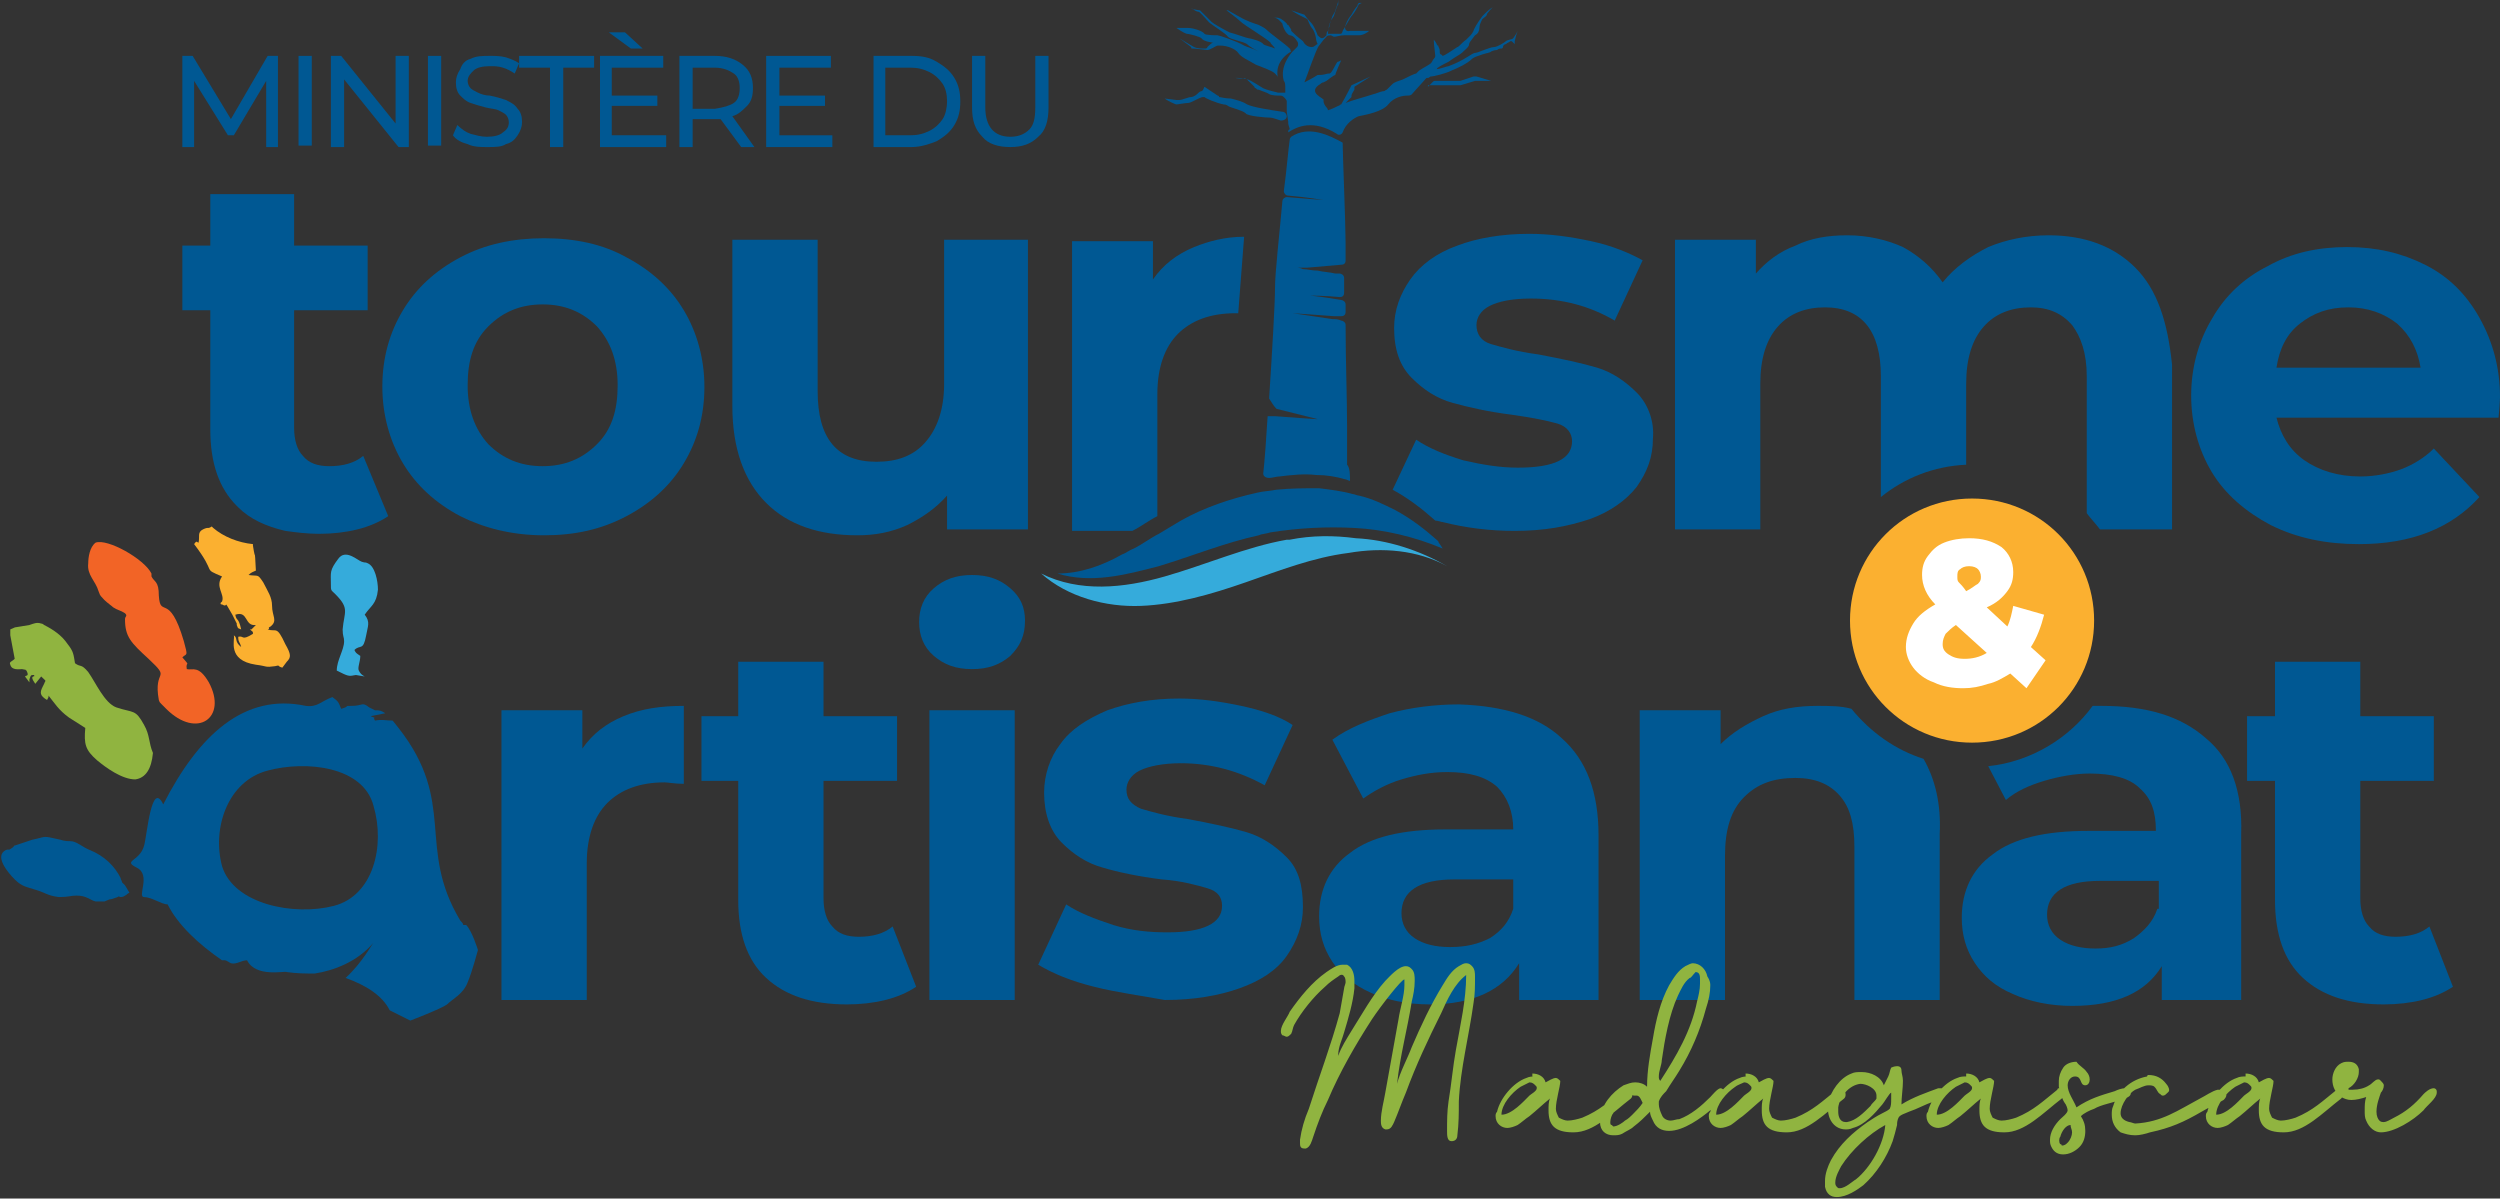 <?xml version="1.0" encoding="utf-8"?>
<!-- Generator: Adobe Illustrator 21.1.0, SVG Export Plug-In . SVG Version: 6.00 Build 0)  -->
<svg version="1.1" id="Layer_1" xmlns="http://www.w3.org/2000/svg" xmlns:xlink="http://www.w3.org/1999/xlink" x="0px" y="0px"
	 width="170px" height="81.5px" viewBox="0 0 170 81.5" style="enable-background:new 0 0 170 81.5;" xml:space="preserve">
<rect x="0" y="0" width="170" height="81.5" fill="#333333" stroke="none"/>
<style type="text/css">
	.st0{fill:#FBB030;}
	.st1{fill:#FFFFFF;}
	.st2{fill:#005893;}
	.st3{fill-rule:evenodd;clip-rule:evenodd;fill:#005893;}
	.st4{fill-rule:evenodd;clip-rule:evenodd;fill:#F26426;}
	.st5{fill-rule:evenodd;clip-rule:evenodd;fill:#FBB030;}
	.st6{fill-rule:evenodd;clip-rule:evenodd;fill:#90B440;}
	.st7{fill-rule:evenodd;clip-rule:evenodd;fill:#35ABDB;}
	.st8{fill:#35ABDB;}
	.st9{fill:#90B440;}
</style>
<path class="st0" d="M142.4,42.2c0,4.6-3.7,8.3-8.3,8.3s-8.3-3.7-8.3-8.3s3.7-8.3,8.3-8.3S142.4,37.6,142.4,42.2"/>
<path class="st1" d="M137.8,46.8l-1.1-1c-0.5,0.3-1,0.6-1.5,0.7c-0.6,0.2-1.1,0.3-1.7,0.3c-0.7,0-1.4-0.1-2-0.4
	c-0.6-0.2-1.1-0.6-1.4-1c-0.3-0.4-0.5-0.9-0.5-1.4c0-0.6,0.2-1.1,0.5-1.6c0.3-0.5,0.8-0.9,1.5-1.3c-0.6-0.6-0.9-1.3-0.9-2
	c0-0.5,0.1-0.9,0.4-1.3c0.3-0.4,0.6-0.7,1.1-0.9c0.5-0.2,1.1-0.3,1.7-0.3c0.9,0,1.6,0.2,2.2,0.6c0.5,0.4,0.8,1,0.8,1.7
	c0,0.5-0.1,0.9-0.4,1.3c-0.3,0.4-0.7,0.8-1.4,1.1l1.4,1.3c0.2-0.4,0.3-0.9,0.4-1.4l2.1,0.6c-0.2,0.8-0.5,1.6-0.9,2.2l1,0.9
	L137.8,46.8z M135.1,44.4l-2.1-1.9c-0.3,0.2-0.5,0.4-0.7,0.6c-0.1,0.2-0.2,0.4-0.2,0.7c0,0.3,0.1,0.5,0.4,0.7
	c0.3,0.2,0.6,0.3,1.1,0.3C134.1,44.8,134.6,44.7,135.1,44.4 M133.3,38.7c-0.2,0.1-0.2,0.3-0.2,0.5c0,0.2,0,0.3,0.1,0.4
	c0.1,0.1,0.3,0.3,0.5,0.6c0.4-0.2,0.6-0.4,0.8-0.5c0.2-0.2,0.2-0.3,0.2-0.5c0-0.2-0.1-0.4-0.2-0.5c-0.1-0.1-0.3-0.2-0.6-0.2
	C133.6,38.5,133.4,38.6,133.3,38.7"/>
<polygon class="st2" points="18.1,10 18.1,5.5 15.9,9.2 15.5,9.2 13.2,5.5 13.2,10 12.4,10 12.4,3.8 13.1,3.8 15.7,8.1 18.2,3.8 
	18.9,3.8 18.9,10 "/>
<rect x="20.3" y="3.8" class="st2" width="0.9" height="6.1"/>
<polygon class="st2" points="27.8,3.8 27.8,10 27.1,10 23.4,5.4 23.4,10 22.5,10 22.5,3.8 23.2,3.8 26.9,8.4 26.9,3.8 "/>
<rect x="29.1" y="3.8" class="st2" width="0.9" height="6.1"/>
<path class="st2" d="M31.8,9.8c-0.4-0.1-0.8-0.3-1-0.6l0.3-0.7C31.4,8.8,31.7,9,32,9.1c0.4,0.1,0.7,0.2,1.1,0.2
	c0.5,0,0.9-0.1,1.1-0.3c0.3-0.2,0.4-0.4,0.4-0.7c0-0.2-0.1-0.4-0.2-0.5c-0.1-0.1-0.3-0.2-0.5-0.3c-0.2-0.1-0.5-0.1-0.9-0.2
	C32.6,7.2,32.3,7.1,32,7c-0.3-0.1-0.5-0.3-0.7-0.5c-0.2-0.2-0.3-0.5-0.3-0.9c0-0.3,0.1-0.6,0.3-0.9C31.4,4.4,31.6,4.1,32,4
	c0.4-0.2,0.8-0.2,1.3-0.2c0.4,0,0.7,0,1.1,0.1C34.7,4,35,4.1,35.3,4.3L35,5c-0.3-0.2-0.5-0.3-0.8-0.4c-0.3-0.1-0.6-0.1-0.9-0.1
	c-0.5,0-0.9,0.1-1.1,0.3c-0.2,0.2-0.4,0.4-0.4,0.7c0,0.2,0.1,0.4,0.2,0.5c0.1,0.1,0.3,0.2,0.5,0.3c0.2,0.1,0.5,0.2,0.8,0.2
	c0.5,0.1,0.8,0.2,1.1,0.3C34.8,7,35,7.1,35.2,7.4c0.2,0.2,0.3,0.5,0.3,0.9c0,0.3-0.1,0.6-0.3,0.9c-0.2,0.3-0.4,0.5-0.8,0.6
	C34.1,10,33.7,10,33.1,10C32.7,10,32.2,10,31.8,9.8"/>
<polygon class="st2" points="37.4,4.6 35.3,4.6 35.3,3.8 40.4,3.8 40.4,4.6 38.3,4.6 38.3,10 37.4,10 "/>
<path class="st2" d="M45.3,9.2V10h-4.5V3.8h4.3v0.8h-3.5v1.9h3.1v0.7h-3.1v2H45.3z M41.4,2.2h1.1l1.2,1.1h-0.8L41.4,2.2z"/>
<path class="st2" d="M50.4,10L49,8.1c-0.2,0-0.3,0-0.4,0h-1.5V10h-0.9V3.8h2.4c0.8,0,1.4,0.2,1.9,0.6C51,4.8,51.2,5.3,51.2,6
	c0,0.5-0.1,0.9-0.4,1.2s-0.6,0.6-1,0.7l1.5,2.1H50.4z M49.9,7c0.3-0.2,0.4-0.6,0.4-1c0-0.4-0.1-0.8-0.4-1c-0.3-0.2-0.7-0.4-1.3-0.4
	h-1.5v2.8h1.5C49.2,7.3,49.6,7.2,49.9,7"/>
<polygon class="st2" points="56.6,9.2 56.6,10 52.1,10 52.1,3.8 56.5,3.8 56.5,4.6 53,4.6 53,6.5 56.1,6.5 56.1,7.2 53,7.2 53,9.2 
	"/>
<path class="st2" d="M59.4,3.8H62c0.7,0,1.2,0.1,1.7,0.4c0.5,0.3,0.9,0.6,1.2,1.1c0.3,0.5,0.4,1,0.4,1.6S65.2,8,64.9,8.5
	c-0.3,0.5-0.7,0.8-1.2,1.1C63.2,9.8,62.6,10,62,10h-2.6V3.8z M61.9,9.2c0.5,0,0.9-0.1,1.3-0.3c0.4-0.2,0.7-0.5,0.9-0.8
	c0.2-0.3,0.3-0.8,0.3-1.2c0-0.5-0.1-0.9-0.3-1.2c-0.2-0.3-0.5-0.6-0.9-0.8c-0.4-0.2-0.8-0.3-1.3-0.3h-1.7v4.6H61.9z"/>
<path class="st2" d="M66.8,9.3c-0.5-0.5-0.7-1.1-0.7-2V3.8H67v3.5c0,1.3,0.6,2,1.7,2c0.6,0,1-0.2,1.3-0.5c0.3-0.3,0.4-0.8,0.4-1.5
	V3.8h0.9v3.5c0,0.9-0.2,1.6-0.7,2c-0.5,0.5-1.1,0.7-1.9,0.7C67.9,10,67.2,9.8,66.8,9.3"/>
<path class="st2" d="M26.4,35.1c-0.6,0.4-1.3,0.7-2.1,0.9c-0.8,0.2-1.7,0.3-2.6,0.3c-0.8,0-1.6-0.1-2.3-0.2
	c-1.3-0.3-2.4-0.8-3.2-1.6c0,0-0.1-0.1-0.1-0.1c-1.2-1.2-1.8-2.9-1.8-5.2v-8.1h-1.9v-4.4h1.9v-3.5H20v3.5h5v4.4h-5v8
	c0,0.8,0.2,1.5,0.6,1.9c0.4,0.5,1,0.7,1.8,0.7c0.9,0,1.7-0.2,2.3-0.7L26.4,35.1z"/>
<path class="st2" d="M31.3,35.1c-1.7-0.9-3-2.1-3.9-3.6c-0.9-1.5-1.4-3.3-1.4-5.2c0-2,0.5-3.7,1.4-5.2c0.9-1.5,2.2-2.7,3.9-3.6
	c1.7-0.9,3.6-1.3,5.7-1.3c2.1,0,4,0.4,5.6,1.3c1.7,0.9,3,2.1,3.9,3.6c0.9,1.5,1.4,3.3,1.4,5.2c0,2-0.5,3.7-1.4,5.2
	c-0.9,1.5-2.2,2.7-3.9,3.6c-1.7,0.9-3.5,1.3-5.6,1.3C34.8,36.4,32.9,35.9,31.3,35.1 M40.6,30.2c1-1,1.4-2.3,1.4-4c0-1.7-0.5-3-1.4-4
	c-1-1-2.2-1.5-3.7-1.5c-1.5,0-2.7,0.5-3.7,1.5c-1,1-1.4,2.3-1.4,4c0,1.7,0.5,3,1.4,4c1,1,2.2,1.5,3.7,1.5
	C38.4,31.7,39.6,31.2,40.6,30.2"/>
<path class="st2" d="M69.9,16.3v19.7h-5.5v-2.3c-0.8,0.9-1.7,1.5-2.7,2c-1.1,0.5-2.2,0.7-3.4,0.7c-2.6,0-4.7-0.7-6.2-2.2
	c-1.5-1.5-2.3-3.7-2.3-6.6V16.3h5.8v10.3c0,3.2,1.3,4.8,4,4.8c1.4,0,2.5-0.4,3.3-1.3c0.8-0.9,1.3-2.2,1.3-4v-9.8H69.9z"/>
<path class="st2" d="M81.2,16.8c-1.2,0.5-2.1,1.2-2.8,2.2v-2.6h-5.5v19.7H77c0.6-0.3,1.1-0.7,1.7-1v-8.3c0-1.8,0.5-3.2,1.4-4.1
	c0.9-0.9,2.2-1.4,3.9-1.4c0.1,0,0.1,0,0.2,0l0.4-5.2C83.3,16.1,82.2,16.4,81.2,16.8"/>
<path class="st2" d="M111.3,26.7c-0.8-0.8-1.7-1.4-2.7-1.7c-1-0.3-2.4-0.6-4-0.9c-1.5-0.2-2.5-0.5-3.2-0.7c-0.7-0.2-1-0.7-1-1.3
	c0-0.5,0.3-1,0.9-1.3c0.6-0.3,1.5-0.5,2.8-0.5c2.1,0,4,0.5,5.7,1.5l1.9-4.1c-0.9-0.5-2.1-1-3.5-1.3c-1.4-0.3-2.8-0.5-4.2-0.5
	c-1.9,0-3.6,0.3-4.9,0.8c-1.4,0.5-2.5,1.3-3.2,2.3c-0.7,1-1.1,2.1-1.1,3.3c0,1.5,0.4,2.6,1.2,3.4c0.8,0.8,1.7,1.4,2.8,1.7
	c1.1,0.3,2.4,0.6,4,0.8c1.4,0.2,2.4,0.4,3.1,0.6c0.7,0.2,1,0.7,1,1.2c0,1.2-1.2,1.8-3.7,1.8c-1.2,0-2.4-0.2-3.7-0.5
	c-1.3-0.4-2.3-0.8-3.2-1.4l-1.6,3.4c1.1,0.6,2,1.3,2.9,2.1c0.2,0,0.4,0.1,0.5,0.1c1.6,0.4,3.2,0.6,4.9,0.6c2,0,3.6-0.3,5.1-0.8
	c1.4-0.5,2.5-1.3,3.2-2.2c0.7-1,1.1-2,1.1-3.3C112.5,28.7,112.1,27.5,111.3,26.7"/>
<path class="st2" d="M145.2,18.2c-1.5-1.5-3.5-2.2-5.9-2.2c-1.5,0-2.9,0.3-4.1,0.8c-1.2,0.6-2.3,1.4-3.1,2.4c-0.7-1-1.6-1.8-2.7-2.4
	c-1.1-0.5-2.4-0.8-3.8-0.8c-1.3,0-2.5,0.2-3.5,0.7c-1.1,0.4-2,1.1-2.7,1.9v-2.3h-5.5v19.7h5.8v-9.9c0-1.7,0.4-3,1.2-3.9
	c0.8-0.9,1.9-1.3,3.2-1.3c2.5,0,3.8,1.6,3.8,4.7v8.2c1.6-1.3,3.6-2.1,5.8-2.2v-5.5c0-1.7,0.4-3,1.2-3.9c0.8-0.9,1.9-1.3,3.2-1.3
	c1.2,0,2.1,0.4,2.8,1.2c0.6,0.8,1,1.9,1,3.5v9.3c0.3,0.4,0.6,0.7,0.9,1.1h4.9V24.8C147.4,21.9,146.7,19.7,145.2,18.2"/>
<path class="st2" d="M169.9,28.4h-15.1c0.3,1.2,0.9,2.2,1.9,2.9c1,0.7,2.3,1.1,3.8,1.1c1,0,2-0.2,2.8-0.5c0.8-0.3,1.6-0.8,2.2-1.4
	l3.1,3.3c-1.9,2.1-4.6,3.2-8.2,3.2c-2.2,0-4.2-0.4-6-1.3c-1.7-0.9-3.1-2.1-4-3.6c-0.9-1.5-1.4-3.3-1.4-5.2c0-1.9,0.5-3.7,1.4-5.2
	c0.9-1.6,2.2-2.8,3.8-3.6c1.6-0.9,3.4-1.3,5.4-1.3c2,0,3.7,0.4,5.3,1.2c1.6,0.8,2.8,2,3.7,3.6c0.9,1.6,1.4,3.4,1.4,5.4
	C170,26.9,170,27.4,169.9,28.4 M156.4,22c-0.9,0.7-1.4,1.7-1.6,3h9.8c-0.2-1.2-0.7-2.2-1.6-3c-0.9-0.7-2-1.1-3.3-1.1
	C158.3,20.9,157.3,21.3,156.4,22"/>
<path class="st3" d="M31.7,62.9l-0.2,0c0-0.1-0.1-0.2-0.2-0.3c-3-5-0.2-8-4.2-13.1l-0.4-0.5c-0.5,0-0.7-0.1-1.2,0
	c-0.2-0.3,0.2-0.1-0.3-0.3l1-0.2c-0.3-0.2-0.4-0.2-0.7-0.2l-0.4-0.2c-0.5-0.4-0.4-0.1-1.2-0.1c-0.6,0,0,0-0.7,0.2
	c-0.2-0.5-0.2-0.5-0.6-0.8c-0.8,0.3-1,0.7-1.8,0.6c-4.2-0.9-7.3,2-9.7,6.7c-0.8-1.7-1.1,2.1-1.3,2.8c-0.3,1.1-1.5,1-0.5,1.5
	c1,0.5,0,2,0.5,2c0.5,0,1.2,0.5,1.6,0.5h0c0.7,1.4,2.1,2.7,3.7,3.8c0,0,0.1,0,0.2,0c0.1,0,0.2,0.1,0.4,0.2c0.4,0.1,0.7-0.2,1.1-0.2
	c0.6,1.2,2.6,0.7,2.7,0.8c0.7,0.1,1.3,0.1,1.9,0.1c1.3-0.2,2.9-0.8,4-2.1c-0.1,0.1-0.8,1.4-1.9,2.4c1.4,0.5,2.5,1.2,3,2.2l1.4,0.7
	c0,0,2.1-0.8,2.5-1.1c0.4-0.4,1.1-0.7,1.4-1.5c0.3-0.7,0.7-2.2,0.7-2.2S32.1,63.3,31.7,62.9 M22.7,61.6c-2.7,0.7-6.8-0.1-7.6-2.7
	c-0.7-2.6,0.4-5.8,3.1-6.5c2.6-0.7,6.5-0.3,7.2,2.4C26.2,57.5,25.4,60.9,22.7,61.6"/>
<path class="st2" d="M42.4,48.7c1.2-0.5,2.5-0.7,4.1-0.7v5.3c-0.6,0-1.1-0.1-1.3-0.1c-1.7,0-3,0.5-3.9,1.4c-0.9,0.9-1.4,2.3-1.4,4.1
	V68h-5.8V48.3h5.5v2.6C40.3,49.9,41.2,49.2,42.4,48.7"/>
<path class="st2" d="M62.3,67.1c-0.6,0.4-1.3,0.7-2.1,0.9c-0.8,0.2-1.7,0.3-2.6,0.3c-2.4,0-4.2-0.6-5.5-1.8c-1.3-1.2-1.9-3-1.9-5.3
	v-8.1h-2.5v-4.4h2.5V45h5.8v3.7h5v4.4h-5v8c0,0.8,0.2,1.5,0.6,1.9c0.4,0.5,1,0.7,1.8,0.7c0.9,0,1.7-0.2,2.3-0.7L62.3,67.1z"/>
<path class="st2" d="M63.5,44.6c-0.7-0.6-1-1.4-1-2.3c0-0.9,0.3-1.7,1-2.3c0.7-0.6,1.5-0.9,2.6-0.9c1.1,0,1.9,0.3,2.6,0.9
	c0.7,0.6,1,1.3,1,2.2c0,1-0.3,1.7-1,2.4c-0.7,0.6-1.5,0.9-2.6,0.9C65,45.5,64.2,45.2,63.5,44.6 M63.2,48.3H69V68h-5.8V48.3z"/>
<path class="st2" d="M74.4,67.1c-1.6-0.4-2.8-0.9-3.8-1.5l1.9-4.1c0.9,0.6,2,1,3.2,1.4c1.3,0.4,2.5,0.5,3.7,0.5
	c2.4,0,3.7-0.6,3.7-1.8c0-0.6-0.3-1-1-1.2c-0.7-0.2-1.7-0.5-3.1-0.6c-1.6-0.2-3-0.5-4-0.8c-1.1-0.3-2-0.9-2.8-1.7
	c-0.8-0.8-1.2-2-1.2-3.4c0-1.2,0.4-2.4,1.1-3.3c0.7-1,1.8-1.7,3.2-2.3c1.4-0.5,3-0.8,4.9-0.8c1.4,0,2.8,0.2,4.2,0.5
	c1.4,0.3,2.6,0.7,3.5,1.3l-1.9,4.1c-1.8-1-3.7-1.5-5.7-1.5c-1.2,0-2.2,0.2-2.8,0.5c-0.6,0.3-0.9,0.8-0.9,1.3c0,0.6,0.3,1,1,1.3
	c0.7,0.2,1.7,0.5,3.2,0.7c1.6,0.3,3,0.6,4,0.9c1,0.3,1.9,0.9,2.7,1.7c0.8,0.8,1.1,1.9,1.1,3.4c0,1.2-0.4,2.3-1.1,3.3
	c-0.7,1-1.8,1.7-3.2,2.2c-1.4,0.5-3.1,0.8-5.1,0.8C77.6,67.7,76,67.5,74.4,67.1"/>
<path class="st2" d="M106.2,50.2c1.7,1.5,2.5,3.7,2.5,6.6V68h-5.4v-2.5c-1.1,1.8-3.1,2.8-6.1,2.8c-1.5,0-2.9-0.3-4-0.8
	c-1.1-0.5-2-1.2-2.6-2.1c-0.6-0.9-0.9-1.9-0.9-3.1c0-1.8,0.7-3.3,2.1-4.3c1.4-1.1,3.6-1.6,6.5-1.6h4.6c0-1.2-0.4-2.2-1.1-2.9
	c-0.8-0.7-1.9-1-3.4-1c-1.1,0-2.1,0.2-3.1,0.5c-1,0.3-1.9,0.8-2.6,1.3l-2.1-4c1.1-0.8,2.4-1.3,3.9-1.8c1.5-0.4,3.1-0.6,4.7-0.6
	C102.2,48,104.6,48.7,106.2,50.2 M101.3,63.8c0.8-0.5,1.3-1.1,1.6-2v-2h-4c-2.4,0-3.6,0.8-3.6,2.3c0,0.7,0.3,1.3,0.9,1.7
	c0.6,0.4,1.4,0.6,2.4,0.6C99.7,64.4,100.5,64.2,101.3,63.8"/>
<path class="st2" d="M130.8,51.6c-1.9-0.6-3.6-1.8-4.9-3.4c-0.7-0.2-1.5-0.2-2.3-0.2c-1.4,0-2.6,0.2-3.7,0.7
	c-1.1,0.5-2.1,1.1-2.9,1.9v-2.3h-5.5V68h5.8v-9.8c0-1.8,0.4-3.1,1.3-4c0.9-0.9,2-1.3,3.5-1.3c1.3,0,2.3,0.4,3,1.2
	c0.7,0.8,1,1.9,1,3.5V68h5.8V56.7C132,54.7,131.6,53,130.8,51.6"/>
<path class="st2" d="M150,50.2c-1.7-1.5-4-2.2-7.1-2.2c-0.2,0-0.4,0-0.6,0c-1.6,2.2-4.2,3.8-7.1,4.1l1.2,2.3c0.7-0.6,1.6-1,2.6-1.3
	c1-0.3,2.1-0.5,3.1-0.5c1.5,0,2.7,0.3,3.4,1c0.8,0.7,1.1,1.6,1.1,2.9h-4.6c-2.9,0-5.1,0.5-6.5,1.6c-1.4,1-2.1,2.5-2.1,4.3
	c0,1.2,0.3,2.2,0.9,3.1c0.6,0.9,1.4,1.6,2.6,2.1c1.1,0.5,2.5,0.8,4,0.8c3,0,5-0.9,6.1-2.7V68h5.4V56.7
	C152.5,53.8,151.7,51.6,150,50.2 M146.7,61.8c-0.3,0.9-0.9,1.5-1.6,2c-0.8,0.5-1.6,0.7-2.6,0.7c-1,0-1.8-0.2-2.4-0.6
	c-0.6-0.4-0.9-1-0.9-1.7c0-1.5,1.2-2.3,3.6-2.3h4V61.8z"/>
<path class="st2" d="M166.8,67.1c-0.6,0.4-1.3,0.7-2.1,0.9c-0.8,0.2-1.7,0.3-2.6,0.3c-2.4,0-4.2-0.6-5.5-1.8c-1.3-1.2-1.9-3-1.9-5.3
	v-8.1h-1.9v-4.4h1.9V45h5.8v3.7h5v4.4h-5v8c0,0.8,0.2,1.5,0.6,1.9c0.4,0.5,1,0.7,1.8,0.7c0.9,0,1.7-0.2,2.3-0.7L166.8,67.1z"/>
<path class="st4" d="M11.3,48.2c2.1,2.1,4.2,0.6,2.9-1.8c-0.7-1.2-1.1-0.8-1.5-0.9c-0.1-0.6,0.3-0.1-0.3-0.8c0.3-0.3,0.4,0,0.1-1.1
	c-1-3.4-1.6-1.5-1.7-3.1c0-1-0.3-0.9-0.5-1.3c0,0,0,0,0-0.1c0,0,0-0.1,0-0.1c-0.5-1-3-2.4-3.8-2.1C6.1,37.2,6,37.9,6,38.3
	c-0.1,0.8,0.5,1.2,0.7,1.9c0.1,0.2,0,0.2,0.4,0.6c0.2,0.2,0.5,0.4,0.6,0.5c0.3,0.2,0.5,0.2,0.8,0.4c0.2,0.2,0,0.2,0,0.4
	c0,1.2,0.4,1.6,1.6,2.7c1.6,1.5,0.3,0.6,0.7,2.8C10.9,47.8,10.7,47.6,11.3,48.2"/>
<path class="st5" d="M19.5,45l-0.3,0.4c-0.4-0.1-0.1-0.2-0.5-0.1c-0.7,0.1-0.5,0-1.3-0.1c-2-0.3-1.4-1.7-1.5-2
	c0.3,0.2,0,0.4,0.5,0.8c-0.1-0.4-0.2-0.3-0.2-0.7c0.4-0.1,0.2,0.3,1-0.2c0-0.2,0-0.1-0.2-0.3c0,0,0.1,0,0.1,0l0.3-0.3
	c-0.8,0.1-0.5-1-1.4-0.7c0.1,0.5,0.2,0.1,0.4,1c-0.2-0.1-0.2,0-0.3-0.3c0,0,0,0,0-0.1l-0.3-0.6c-0.7-1.2-0.2-0.4-0.7-0.7
	C15,41.1,15,41.1,15,41l0,0l0.1-0.1c0.2-0.5-0.5-1,0-1.7c-1.4-0.6-0.3-0.1-1.9-2.2c0.2-0.3,0.2-0.1,0.3-0.1c0.1-0.4-0.1-0.7,0.3-0.9
	c0.4-0.2,0.3,0,0.6-0.2c0,0,0.1,0.1,0.1,0.1c0.7,0.6,1.7,1,2.7,1.1c0,0,0,0.1,0,0.1c0.2,1.3,0.1-0.1,0.2,1.7
	c-0.2,0.1-0.3,0.1-0.5,0.3c0.7,0.1,0.6-0.1,1,0.5c0.3,0.6,0.6,1,0.6,1.6c0,0.7,0.4,1-0.1,1.4c-0.2,0.1-0.1,0.1-0.1,0.1
	c0,0,0,0.1-0.1,0.1c0.6,0.2,0.6-0.3,1.2,1C19.8,44.5,19.8,44.7,19.5,45"/>
<path class="st3" d="M8.2,59.7c-0.4-0.8-1.1-1.5-2.1-1.9c-0.5-0.2-0.9-0.6-1.3-0.6c-0.2,0-0.4,0-0.7-0.1c-1.3-0.3-0.9-0.2-1.9,0
	L1,57.5c-0.1,0,0,0-0.1,0.1c-0.4,0.3-0.2,0.1-0.5,0.2c-0.8,0.4,0.1,1.5,0.6,2c0.5,0.5,0.8,0.5,1.4,0.7c0.7,0.2,0.8,0.4,1.6,0.5
	c0.7,0,0.8-0.1,1.2-0.1c0.7,0,0.9,0.3,1.3,0.4c0.1,0,0.2,0,0.3,0l0.3,0C7.8,61,7.2,61.3,8,61c0.1-0.1,0.1,0,0.2,0c0,0,0.2,0,0.3-0.1
	c0.2-0.1,0.1-0.1,0.3-0.2l-0.3-0.5l0,0L8.3,60C8.3,59.9,8.2,59.8,8.2,59.7"/>
<path class="st6" d="M9.2,53c0.7-0.1,1.1-0.7,1.2-1.8c-0.3-0.7-0.2-1.2-0.6-1.9c-0.6-1.1-0.7-0.8-1.9-1.2c-0.8-0.3-1.4-1.7-1.9-2.4
	c-0.5-0.6-0.5-0.3-0.9-0.6c-0.1-0.6-0.1-0.8-0.5-1.3c-0.4-0.6-1-1-1.6-1.3c0,0-0.1-0.1-0.2-0.1c-0.3-0.1-0.5,0-0.8,0.1l-0.6,0.1
	c-0.6,0.1-0.2,0-0.7,0.2c0,0.4,0,0,0,0.4L1,44.8C0.8,45,0.6,45,0.7,45.2c0.1,0.4,0.6,0.3,0.8,0.3c0.5,0.1,0.1,0,0.3,0.1
	C2,46,1.8,45.9,1.7,46L2,46.4c0,0,0-0.2,0-0.2c0.1-0.3,0.1-0.3,0.3-0.3c0,0,0,0,0,0c0.2,0.2-0.4-0.1,0.1,0.6L2.8,46
	c0.4,0.4,0.3,0.2,0.2,0.5c-0.1,0.2-0.1,0.2-0.1,0.2c-0.2,0.4-0.2,0.6,0.3,0.9l0.1-0.2c0,0,0,0,0,0c0,0,0-0.1,0-0.1
	c0.4,0.5,0.7,1,1.4,1.5l1.1,0.7c-0.1,1.1,0,1.5,0.8,2.2C7.2,52.2,8.3,53,9.2,53"/>
<path class="st7" d="M24.2,45.9l0.6,0.1c-0.2-0.1-0.3-0.2-0.4-0.4c-0.1-0.2,0.1-0.6,0.1-1c-0.3-0.2-0.3-0.2-0.4-0.4
	c0.4-0.4,0.6,0.1,0.8-1c0.1-0.6,0.3-0.9-0.1-1.4c0.4-0.6,0.8-0.7,0.9-1.7c0-0.6-0.2-1.6-0.7-1.8c-0.2-0.1-0.1,0-0.4-0.1
	c-0.3-0.1-1.1-0.9-1.6-0.2c-0.6,0.8-0.5,0.9-0.5,1.7c0,0.5,0,0.4,0.3,0.7c1,1,0.6,1.2,0.5,2.4c0,0.5,0.1,0.5,0.1,0.8
	c0,0.6-0.5,1.3-0.5,2C23.7,46,23.7,46,24.2,45.9"/>
<path class="st8" d="M98.4,38.5c-2-1.1-4.4-1.3-6.7-0.9c-2.4,0.3-4.7,1.2-7,2s-4.7,1.5-7.1,1.6c-2.4,0.1-5-0.6-6.8-2.2
	c2.6,1.3,5.6,1,8.4,0.2c2.8-0.8,5.5-2,8.3-2.5c0.1,0,0.1,0,0.2,0c1.5-0.3,3-0.3,4.5-0.1C94.3,36.7,96.5,37.4,98.4,38.5"/>
<path class="st2" d="M98.1,37.3c-1.9-0.8-4-1.3-6-1.4c-1.9-0.1-3.8,0-5.7,0.3c-0.3,0.1-0.6,0.1-0.8,0.2c-2.3,0.5-4.5,1.4-6.8,2.1
	c-2.3,0.6-4.6,1.2-6.9,0.5c1.5,0,3-0.5,4.4-1.3c0.3-0.1,0.5-0.3,0.8-0.4c0.6-0.3,1.1-0.7,1.7-1c0.5-0.3,1-0.6,1.5-0.9
	c1.6-0.9,3.4-1.5,5.2-1.9c0.4-0.1,0.8-0.1,1.3-0.2c1-0.1,2-0.1,2.9-0.1c0.8,0.1,1.6,0.2,2.3,0.4c0.1,0,0.3,0.1,0.4,0.1
	c0.9,0.2,1.7,0.6,2.5,1c1.1,0.6,2,1.3,2.9,2.1C97.8,36.9,98,37.1,98.1,37.3"/>
<path class="st2" d="M91.8,32.7c-0.1,0-0.2-0.1-0.3-0.1c-0.7-0.2-1.3-0.3-2-0.3c-0.8-0.1-1.7,0-2.5,0.1c-0.2,0-0.5,0.1-0.7,0.1
	c-0.2,0-0.4-0.1-0.4-0.3c0.1-0.9,0.2-2.3,0.3-3.9c0.2,0,0.3,0,0.5,0c1.3,0.1,2.7,0.2,2.8,0.2c0,0-0.1,0-0.3,0l0.4,0
	c0,0-1.6-0.4-2.8-0.7c-0.2-0.2-0.3-0.4-0.5-0.7c0.2-3.1,0.4-6.4,0.4-7.5c0-1.1,0.3-3.6,0.5-5.9c0-0.2,0.2-0.3,0.3-0.3
	c1.2,0.1,2.4,0.2,2.5,0.2c0,0-1.2-0.2-2.4-0.3c-0.2,0-0.3-0.2-0.3-0.3c0.2-1.5,0.3-2.8,0.4-3.5c0-0.1,0.1-0.2,0.1-0.2
	c1.2-0.8,2.6-0.1,3.5,0.4v0c0,0.7,0.2,5.5,0.2,6.8c0,0.2,0,0.6,0,1.2c0,0.2-0.1,0.3-0.3,0.3l-2.3,0.2c0,0,0,0,0,0
	c-0.4,0-0.6,0-0.7,0c0,0,0.2,0,0.4,0.1h0c0.3,0,0.6,0.1,1,0.1l0,0c0.4,0.1,0.8,0.1,1.2,0.2c0.1,0,0.2,0,0.3,0c0.1,0,0.3,0.1,0.3,0.3
	c0,0.3,0,0.6,0,1c0,0.2-0.1,0.3-0.3,0.3c-1-0.1-2-0.1-2-0.1c0,0,1,0.1,2.1,0.3c0.1,0,0.3,0.1,0.3,0.3c0,0.2,0,0.3,0,0.5
	c0,0.2-0.1,0.3-0.3,0.3c-0.2,0-0.3,0-0.5,0c-1.3-0.1-2.7-0.2-2.8-0.2c0,0,1.4,0.2,2.7,0.4c0.2,0,0.4,0,0.6,0.1
	c0.1,0,0.3,0.1,0.3,0.3c0,2.4,0.1,5,0.1,6.8c0,1.2,0,2,0,2c0,0,0,0.3,0,0.7C91.8,31.8,91.8,32.3,91.8,32.7"/>
<path class="st2" d="M84.8,7.1c0.4,0.2,1.7,0.4,2.4,0.5c0.2,0,0.3,0.2,0.3,0.3l0,0c0,0.2-0.2,0.3-0.4,0.3C86.8,8.1,86.5,8,86.4,8
	c-0.3,0-1.6-0.1-1.7-0.3c-0.2-0.2-1.1-0.4-1.2-0.5c0,0-0.1-0.1-0.3-0.1c0,0,0,0,0,0v0c0,0,0,0,0,0C82.7,7,82,6.7,81.9,6.6
	c0,0,0,0-0.1,0c-0.2,0-0.8,0.4-1,0.4c-0.2,0-0.7,0.1-0.8,0.1c-0.1,0-0.7-0.3-0.8-0.4c0,0,0,0,0,0L80,6.8c0,0,0.1,0,0.2,0
	c0.2,0,0.6-0.2,0.8-0.2c0.1,0,0.3-0.1,0.4-0.2c0,0,0,0,0,0h0c0.1-0.1,0.2-0.2,0.3-0.2c0.1,0,0.2-0.3,0.2-0.3c0,0,0,0,0,0l0,0l0,0
	l0,0l0,0l0.9,0.6c0,0,0.1,0,0.1,0.1c0.1,0,0.4,0.1,0.8,0.1c0,0,0,0,0,0l0,0C84.1,6.8,84.5,6.9,84.8,7.1"/>
<path class="st2" d="M86.9,5.3c0-0.1-0.1-0.2-0.2-0.3c-0.2-0.2-0.8-0.4-1.3-0.6c-0.5-0.3-1-0.5-1.2-0.8c-0.2-0.3-0.8-0.5-1.2-0.5
	c-0.1,0-0.2,0-0.2,0c-0.1,0-0.5,0.3-0.7,0.3c-0.1,0-0.8-0.1-1-0.1c-0.1,0-0.1,0-0.1-0.1l-0.8-0.6l0,0l0,0v0l0,0l0,0l0,0v0l0,0l0,0
	c0,0,0.8,0.5,1,0.6c0.2,0.1,0.5,0.1,0.7,0.1c0.1,0,0.2,0,0.2-0.1c0.1-0.1,0.3-0.3,0.4-0.3c-0.1,0-0.7-0.1-0.8-0.3
	c-0.1-0.1-0.8-0.3-1-0.3C80.4,2.2,80,1.9,80,1.9l0,0l0,0l0,0l0,0l0,0c0,0,0.5,0,0.8,0c0.3,0,1,0.2,1.1,0.4c0.1,0.1,0.8,0.1,0.9,0.1
	c0.1,0,1.3,0.4,1.8,0.7c0.2,0.1,0.6,0.2,1,0.4c-0.2-0.1-0.6-0.3-0.8-0.5c-0.3-0.2-1.1-0.3-1.3-0.5c-0.1-0.2-1.1-0.8-1.3-1
	c0,0,0,0,0,0l0,0c0,0,0,0,0,0c0,0,0,0,0,0c-0.2-0.2-0.6-0.7-0.7-0.7c-0.1,0-0.3-0.1-0.4-0.2c0,0-0.1,0-0.1,0c0,0,0.5,0.1,0.6,0.1
	c0.1,0.1,0.7,0.7,0.8,0.8c0.1,0.1,0.8,0.5,1.2,0.7c0.4,0.1,1.2,0.4,1.3,0.4c0.1,0,0.9,0.2,1,0.4c0.1,0.1,0.6,0.2,0.8,0.3
	c-0.1-0.2-0.3-0.3-0.3-0.4c-0.3-0.3-1.8-1.2-2-1.4c-0.2-0.2-1-0.8-1-0.8l0,0v0l0,0c0,0,0,0,0,0c0,0,0,0,0,0l0,0c0,0,0,0,0,0l0,0
	c0,0,0,0,0.1,0l0,0c0.2,0.1,1,0.6,1.3,0.7c0.2,0.1,0.5,0.2,0.8,0.3l0,0c0,0,0,0,0,0h0c0,0,0,0,0,0c0.2,0.1,0.4,0.2,0.5,0.3
	c0,0,0,0,0,0l0,0c0,0,0,0,0,0l0,0c0,0,0,0,0,0c0.3,0.3,1.3,1,1.6,1.3c0.1,0.1,0,0.1,0.1,0.2C86.8,4.1,86.8,4.9,86.9,5.3"/>
<path class="st2" d="M91,0.3L91,0.3C91,0.3,91,0.3,91,0.3c-0.1,0.1-0.2,0.5-0.3,0.8c0,0,0,0,0,0l-0.2,0.3c-0.1,0.2-0.2,0.6-0.2,0.9
	c0.1,0,0.3,0,0.4,0c0.1,0,0.3,0,0.5,0c0,0,0.1-0.1,0.1-0.2l0,0c0.2-0.3,0.5-0.9,0.6-1c0.1-0.1,0.3-0.4,0.4-0.6l0.1-0.2l0.2-0.1
	c0,0,0,0,0,0c0,0,0.1,0,0.2,0h0c0,0,0,0,0,0c0,0,0,0,0,0c0,0,0,0,0,0c0,0,0.1,0,0.1,0c0,0,0.1,0,0.1,0c0,0,0,0,0,0c0,0,0,0,0.1,0
	c0,0,0,0,0,0c0,0,0,0,0,0c0,0,0,0,0,0c0,0,0,0,0,0c0,0,0.1,0,0.1,0c0,0,0,0,0,0c0,0,0,0,0,0c0,0,0,0,0,0l0,0l0,0l0,0l0,0l0,0h0v0h0
	l0,0h0h0c0,0-0.6,0-0.8,0c0,0-0.1,0.1-0.1,0.2c-0.1,0.1-0.3,0.4-0.4,0.6c-0.1,0.1-0.3,0.4-0.4,0.7c-0.1,0.2,0,0.5,0.3,0.4
	c0.1,0,0.2,0,0.3,0c0.1,0,0.2,0,0.3,0h0c0,0,0,0,0,0c0.1,0,0.1,0,0.2,0c0,0,0,0,0,0h0c0,0,0,0,0,0c0.1,0,0.2,0,0.3,0c0,0,0,0,0,0
	c0,0,0.1,0,0.1,0c0,0,0,0,0,0c0,0,0.1,0,0.1,0c0,0,0,0,0,0c0,0,0,0,0,0c0,0,0,0,0,0c0,0,0,0,0,0c0,0,0,0,0,0v0c0,0,0,0,0,0
	c0,0,0,0,0,0c0,0,0,0,0,0c0,0,0,0,0,0c0,0,0,0,0,0c0,0,0,0,0,0c0,0,0,0,0,0c0,0,0,0,0,0c0,0,0,0,0,0c-0.1,0.1-0.4,0.3-0.7,0.3
	c-0.1,0-0.4,0-0.7,0c0,0,0,0,0,0c0,0,0,0,0,0c-0.1,0-0.2,0-0.3,0c-0.3,0-0.5,0.1-0.7,0.1l-0.2-0.1c-0.3,0-0.3,0.1-0.3,0.1
	c-0.2,0.2-0.2,0.2-0.5,0.6c-0.2,0.2-0.9,2.3-1,2.5c0,0,0.6-0.3,0.9-0.5C90.2,5.1,90.1,5,90.4,5c0.2,0,0.5-0.9,0.6-0.8
	c0,0,0.2-0.1,0.2-0.1c0,0-0.4,0.9-0.4,1c-0.1,0-0.6,0.4-0.6,0.4L90,5.6c-0.1,0-0.2,0.1-0.2,0.1c-1,0.6,0.3,1,0.2,1.1
	c0,0,0,0.1,0,0.1c0,0.1,0.1,0.3,0.2,0.4c0.1,0.1,0.1,0.2,0.1,0.2c0.3-0.1,0.5-0.2,0.7-0.3c0.1,0,0.1-0.1,0.2-0.1
	c0.3-0.5,0.7-1.3,0.7-1.3c0,0,1.3-0.6,1.3-0.6l-1.1,0.7v0.2c0,0-0.2,0.3-0.2,0.4c0,0,0,0.1,0,0.1L91.5,7c0.5-0.2,1.3-0.4,1.9-0.6
	c0,0,0,0,0,0c0,0,0,0,0,0c0.1,0,0.5-0.2,0.7-0.2c0.1,0,0.1-0.1,0.2-0.1l0.3-0.3c0,0,0.1-0.1,0.1-0.1c0.1-0.1,0.4-0.2,0.7-0.3
	c0.4-0.2,0.8-0.4,0.9-0.4c0,0,0.1-0.1,0.2-0.2l0,0c0.3-0.2,0.7-0.4,0.8-0.5c0.1-0.1,0.1-0.2,0.2-0.3v0c0.1-0.1,0.1-0.2,0.1-0.2v0
	c0,0,0,0,0,0h0c0-0.1-0.1-0.8-0.1-1l0-0.1l0,0v0l0,0c0,0,0.1,0.1,0.2,0.3l0,0c0,0,0,0.1,0.1,0.1l0,0c0,0,0,0,0,0
	c0,0.1,0.1,0.2,0.1,0.3c0,0.2,0,0.3,0.1,0.3c0,0,0.1,0.1,0.1,0.1c0.1,0,0.7-0.4,1-0.6c0.1,0,0.3-0.3,0.6-0.5
	c0.1-0.1,0.2-0.2,0.3-0.3v0l0,0c0.1-0.1,0.2-0.3,0.2-0.3c0-0.1,0.3-0.6,0.6-1l0,0l0,0c0.1-0.1,0.2-0.2,0.2-0.2
	c0.3-0.3,0.5-0.4,0.5-0.4l0,0c0,0-0.4,0.4-0.4,0.5c0,0.1-0.2,0.2-0.3,0.3c0,0,0,0,0,0l0,0c-0.1,0.2-0.2,0.4-0.2,0.6
	c0,0.2-0.1,0.4-0.3,0.5C100,2.8,99.9,2.9,99.9,3c0,0.2-0.3,0.4-0.5,0.6c-0.1,0.1-0.5,0.3-0.9,0.6c-0.4,0.2-0.8,0.4-0.8,0.5
	c0,0,0,0,0,0c0,0,0,0,0,0c0,0,0,0,0,0c0.2,0,0.7-0.2,0.8-0.2c1.1-0.4,1.6-0.9,1.8-0.9c0.2,0,1-0.4,1.3-0.4c0.2,0,0.7-0.3,0.8-0.4
	c0.1-0.1,0.4-0.1,0.5-0.2l0.2-0.3l0,0h0v0l0.1-0.2l0,0l-0.1,0.3l0,0l-0.1,0.4V3l0,0c0,0,0,0-0.1-0.1c0,0-0.1-0.1-0.1-0.1
	c0,0,0,0-0.1,0c-0.1,0.1-0.2,0.1-0.3,0.2c-0.1,0-0.2,0.1-0.2,0.2c0,0.1-0.1,0.1-0.1,0.1c-0.1,0-0.2,0-0.3,0.1
	c-0.2,0-0.4,0.1-0.4,0.1c-0.1,0.1-0.3,0.1-0.6,0.2c-0.3,0.1-0.6,0.2-0.7,0.3c-0.3,0.3-0.9,0.6-1.4,0.8c-0.4,0.2-1.2,0.4-1.4,0.4
	c-0.1,0-0.1,0.1-0.2,0.1c0,0,0,0,0,0l-0.1,0l-0.9,1l0,0c0,0,0,0,0,0c-0.1,0.1-0.1,0.2-0.4,0.2c-0.3,0-0.9,0.1-1.3,0.6
	c-0.4,0.5-1.5,0.7-2,0.8c-0.3,0.1-0.9,0.5-1.1,1.1c-0.1,0.2-0.3,0.2-0.4,0.1c-1.6-1-2.7-0.5-3.3-0.1c0,0,0,0,0,0
	c0-0.1,0-0.2,0.1-0.2c0-0.1-0.1-0.3-0.1-0.4c0,0,0-0.1,0-0.1l-0.1-0.7c0,0,0,0,0,0c0-0.3,0-0.6,0-0.7c0-0.1-0.1-0.2-0.2-0.3
	c-0.1-0.1-0.2-0.1-0.3-0.1c-0.1,0-0.5,0-0.7-0.1c-0.1-0.1-0.5-0.2-0.7-0.3l0,0l0,0c-0.1,0-0.1,0-0.2-0.1l0,0v0h0c0,0,0,0,0,0
	c-0.1,0-0.1-0.1-0.1-0.1c0,0-0.1-0.1-0.2-0.2l0,0l0,0c-0.2-0.2-0.4-0.4-0.5-0.4C84.5,5.4,84,5.3,84,5.3l0,0c0,0,0,0,0.1,0
	c0.1,0,0.5,0,0.7,0.1C85,5.4,85.7,5.9,85.9,6c0.2,0.1,0.6,0.2,1,0.3c0,0,0,0,0,0l0,0c0.1,0,0.3,0,0.3,0c0.1,0,0.1,0,0.2,0
	c0,0,0,0,0,0c0,0,0-0.1,0-0.3c0-0.2,0-0.4-0.1-0.5c-0.3-1,0.5-1.9,0.6-2c0,0,0,0,0,0c0.1-0.1,0.2-0.2,0.3-0.3c0.1-0.1,0.1-0.3,0-0.4
	c-0.1-0.2-0.3-0.4-0.5-0.4c-0.3-0.1-0.5-0.7-0.5-0.8c-0.1-0.1-0.3-0.4-0.6-0.4l0,0c0,0,0.1,0,0.2,0c0.2,0,0.4,0.1,0.7,0.4
	c0,0,0,0.1,0.1,0.1l0.2,0.3c0,0,0,0.1,0,0.1c0.5,0.5,0.7,0.6,0.8,0.7c0.1,0.2,0.3,0.4,0.6,0.4c0.2,0,0.3-0.2,0.4-0.2
	c0,0-0.1-0.2-0.1-0.3c0-0.1-0.1-0.6-0.3-0.8c-0.1-0.1-0.3-0.6-0.3-0.6l0,0L88.3,1l0,0l-0.5-0.3l0.9,0.3l0,0c0,0,0.3,0.4,0.5,0.6
	c0.1,0.1,0.3,0.5,0.4,0.8c0.1,0.1,0.2,0.2,0.3,0.2c0,0,0,0,0,0c0.1,0,0.2-0.1,0.3-0.2c0-0.1,0-0.2,0.1-0.3l0,0
	c0-0.1,0.1-0.3,0.1-0.3c0-0.1,0.1-0.4,0.2-0.7c0,0,0,0,0,0l0,0c0.1-0.2,0.2-0.3,0.2-0.4C90.9,0.4,91,0.2,91,0"/>
<path class="st2" d="M87.9,4.1C87.9,4.1,87.9,4.1,87.9,4.1L87.9,4.1C87.9,4.1,87.9,4.1,87.9,4.1"/>
<path class="st2" d="M97.1,5.9l0.3-0.3c0.1-0.1,0.1-0.1,0.2-0.1h1.6c0,0,0.1,0,0.1,0l0.9-0.3c0.1,0,0.1,0,0.2,0l1,0.3h-1
	c0,0-0.1,0-0.1,0l-1,0.3c0,0-0.1,0-0.1,0h-1.7H97.1z"/>
<path class="st9" d="M91.6,65.6c0.4,0.2,0.5,0.7,0.5,1.1c0,0.2,0,0.4,0,0.5c-0.1,1-0.4,2-0.7,3c-0.1,0.4-0.4,1-0.4,1.5v0.1
	c0.2-0.6,0.6-1.2,0.9-1.7c0.7-1.1,1.4-2.4,2.3-3.4c0.3-0.3,0.9-1,1.4-1c0.2,0,0.3,0.1,0.4,0.2c0.2,0.2,0.2,0.5,0.2,0.8
	c0,0.5-0.1,1-0.2,1.4c-0.3,1.9-0.8,3.7-1,5.6h0c0.2-0.8,0.7-1.7,1-2.5c0.6-1.4,1.3-2.9,2.1-4.2c0.3-0.5,0.6-1,1.1-1.3
	c0.2-0.1,0.3-0.2,0.5-0.2c0.2,0,0.3,0.1,0.4,0.2c0.2,0.2,0.2,0.5,0.2,0.7v0.1c0,0.6,0,1.1-0.1,1.7c-0.3,2.2-0.9,4.5-1,6.7
	c0,0.8,0,1.5-0.1,2.3c0,0.2-0.1,0.4-0.4,0.4h0c-0.3,0-0.3-0.4-0.3-0.7c0-0.7,0-1.3,0.1-2c0.2-1.2,0.3-2.4,0.5-3.5
	c0.3-1.7,0.7-3.4,0.7-5.1c-0.8,0.6-1.3,1.7-1.7,2.6c-0.9,1.8-1.7,3.5-2.4,5.4c-0.3,0.7-0.5,1.3-0.8,2c-0.1,0.2-0.2,0.5-0.5,0.5
	c0,0-0.1,0-0.1,0c-0.3-0.1-0.3-0.4-0.3-0.6c0-0.6,0.2-1.3,0.3-1.9c0.3-1.7,0.6-3.3,0.9-5c0.1-0.7,0.4-1.6,0.4-2.3c0-0.2,0-0.3,0-0.4
	h0c-0.2,0-1.6,1.8-2.2,2.7c-1.1,1.7-2.2,3.6-3,5.5c-0.4,0.8-0.7,1.6-1,2.5c-0.1,0.3-0.2,0.7-0.5,0.8c0,0-0.1,0-0.1,0
	c-0.3,0-0.3-0.2-0.3-0.4c0-0.1,0-0.1,0-0.2c0.1-0.7,0.3-1.4,0.6-2.1c0.7-2.2,1.5-4.3,2.1-6.5c0.1-0.6,0.2-1.1,0.3-1.7
	c0-0.1,0.1-0.3,0.1-0.4c0-0.1,0-0.3-0.1-0.4c-0.1-0.2-0.3-0.1-0.4,0c-0.3,0.2-0.6,0.4-0.9,0.7c-0.8,0.7-1.6,1.7-2.1,2.6
	c-0.1,0.2-0.1,0.4-0.2,0.6c-0.1,0.1-0.2,0.2-0.3,0.2c-0.1,0-0.2-0.1-0.3-0.1c-0.1-0.1-0.1-0.2-0.1-0.3c0-0.4,0.5-1,0.6-1.3
	c0.7-1,1.5-2,2.5-2.7c0.3-0.2,0.7-0.5,1.1-0.5C91.4,65.6,91.5,65.6,91.6,65.6 M104.2,73c0.4,0,0.8,0.2,0.9,0.6
	c0.2-0.1,0.5-0.3,0.7-0.3c0.1,0,0.2,0.1,0.3,0.2v0c0,0.4-0.3,1.3-0.3,1.9c0,0.2,0.1,0.4,0.2,0.6c0.2,0.1,0.4,0.2,0.6,0.2
	c0.3,0,0.7-0.1,1-0.2c1.2-0.5,1.8-1.1,2.8-1.9c0.1-0.1,0.2-0.1,0.3-0.1c0.2,0,0.3,0.2,0.3,0.4c0,0.1,0,0.2-0.1,0.3
	c-1.3,1-2.5,2.3-3.9,2.3h0c-1.3,0-1.7-0.5-1.7-1.5c0-0.3,0-0.6,0.1-0.8c-0.5,0.4-0.9,0.8-1.4,1.2c-0.3,0.2-0.5,0.4-0.8,0.6
	c-0.2,0.1-0.5,0.2-0.7,0.2c-0.4,0-0.8-0.3-0.8-0.8c0-0.1,0-0.2,0.1-0.3c0.2-0.9,1.1-2,2-2.3c0.2-0.1,0.4-0.1,0.6-0.1H104.2L104.2,73
	z M103.4,73.9c-0.6,0.4-1.3,1.2-1.3,1.9c0.7,0,1.5-0.9,1.9-1.3c0.1-0.1,0.5-0.3,0.5-0.5c0-0.1,0-0.1-0.1-0.2
	c-0.1-0.1-0.2-0.2-0.4-0.2h0C103.8,73.7,103.6,73.8,103.4,73.9 M116.3,67c0,0.5-0.1,1-0.3,1.6c-0.4,1.5-1,2.9-1.8,4.2
	c-0.3,0.5-0.6,0.9-0.9,1.4c-0.2,0.2-0.4,0.4-0.5,0.7c0,0.1,0,0.1,0,0.2c0,0.2,0.1,0.5,0.2,0.7c0.1,0.3,0.4,0.4,0.6,0.4
	c0.2,0,0.4-0.1,0.6-0.1c0.8-0.3,1.5-0.9,2.1-1.5c0.1-0.1,0.5-0.6,0.7-0.6c0.1,0,0.2,0.1,0.3,0.2c0,0,0,0.1,0,0.1c0,0.4-0.7,1-1,1.2
	c-0.6,0.5-1.8,1.4-2.8,1.4c-0.5,0-0.9-0.2-1.1-0.7c-0.1-0.2-0.2-0.4-0.2-0.6c-0.4,0.4-0.7,0.7-1.1,1c-0.2,0.2-0.5,0.3-0.8,0.5
	c-0.2,0.1-0.4,0.1-0.6,0.1c-0.5,0-0.9-0.3-0.9-0.9c0-0.1,0-0.1,0-0.2c0.1-1,0.8-1.8,1.6-2.3c0.3-0.1,0.5-0.2,0.8-0.2
	c0.3,0,0.6,0.1,0.8,0.3c0-1.1,0.2-2.2,0.4-3.3c0.2-1.2,0.5-2.5,1.1-3.6c0.3-0.5,0.6-1,1.1-1.3c0.2-0.1,0.4-0.2,0.5-0.2
	c0.5,0,0.9,0.4,1,0.9C116.3,66.7,116.3,66.9,116.3,67 M109.7,75.7c-0.1,0.1-0.2,0.4-0.2,0.6c0,0.1,0,0.2,0.1,0.2
	c0,0,0.1,0.1,0.1,0.1c0.3,0,0.7-0.3,0.8-0.4c0.2-0.1,0.4-0.3,0.5-0.4c0.3-0.3,0.5-0.5,0.7-0.8c-0.1-0.2-0.2-0.5-0.4-0.5
	c-0.1,0-0.1,0-0.1,0h-0.1C110.6,74.3,109.9,75.2,109.7,75.7 M114.9,66.5c-0.4,0.3-0.6,0.8-0.8,1.2c-0.6,1.3-0.9,3-1.1,4.4
	c0,0.3-0.2,0.7-0.2,1.1c0,0.1,0,0.2,0.1,0.3c1.1-1.7,2.1-3.4,2.5-5.4c0.1-0.4,0.2-0.8,0.2-1.2c0-0.1,0-0.2,0-0.3
	c0-0.2,0-0.5-0.3-0.5C115.1,66.3,115,66.5,114.9,66.5 M118.7,73c0.4,0,0.8,0.2,0.9,0.6c0.2-0.1,0.5-0.3,0.7-0.3
	c0.1,0,0.2,0.1,0.3,0.2v0c0,0.4-0.3,1.3-0.3,1.9c0,0.2,0.1,0.4,0.2,0.6c0.2,0.1,0.4,0.2,0.6,0.2c0.3,0,0.7-0.1,1-0.2
	c1.2-0.5,1.8-1.1,2.8-1.9c0.1-0.1,0.2-0.1,0.3-0.1c0.2,0,0.3,0.2,0.3,0.4c0,0.1,0,0.2-0.1,0.3c-1.3,1-2.5,2.3-3.9,2.3h0
	c-1.3,0-1.7-0.5-1.7-1.5c0-0.3,0-0.6,0.1-0.8c-0.5,0.4-0.9,0.8-1.4,1.2c-0.3,0.2-0.5,0.4-0.8,0.6c-0.2,0.1-0.5,0.2-0.7,0.2
	c-0.4,0-0.8-0.3-0.8-0.8c0-0.1,0-0.2,0.1-0.3c0.2-0.9,1.1-2,2-2.3c0.2-0.1,0.4-0.1,0.6-0.1H118.7L118.7,73z M118,73.9
	c-0.6,0.4-1.3,1.2-1.3,1.9c0.7,0,1.5-0.9,1.9-1.3c0.1-0.1,0.5-0.3,0.5-0.5c0-0.1,0-0.1-0.1-0.2c-0.1-0.1-0.2-0.2-0.4-0.2h0
	C118.4,73.7,118.1,73.8,118,73.9 M129,72.5c0.2,0,0.3,0.1,0.3,0.3c0,0.2,0.1,0.4,0.1,0.7c0,0.5-0.1,1.1-0.1,1.6
	c0.8-0.5,1.7-0.8,2.5-1.1c0.1,0,0.1,0,0.2,0c0.2,0,0.4,0.1,0.4,0.3c0,0.1,0,0.1-0.1,0.2c-0.1,0.1-0.6,0.3-0.8,0.4
	c-0.6,0.2-1.1,0.5-1.7,0.7c-0.2,0.1-0.6,0.2-0.7,0.4c-0.1,0.2-0.1,0.4-0.1,0.5c-0.1,0.4-0.2,0.8-0.3,1.1c-0.4,1.1-1.1,2.2-2,3
	c-0.4,0.3-1.1,0.8-1.8,0.8c-0.4,0-0.7-0.2-0.8-0.7c0-0.1,0-0.3,0-0.4c0-0.5,0.2-1,0.4-1.4c0.6-1.1,1.5-1.9,2.5-2.6
	c0.3-0.2,0.6-0.4,1-0.6c0.2-0.1,0.4-0.2,0.5-0.3c0.1-0.2,0.1-0.4,0.1-0.7v-0.4c-0.1,0-0.5,0.7-0.6,0.8c-0.5,0.6-1.2,1.4-2,1.6
	c-0.2,0.1-0.4,0.1-0.5,0.1c-0.7,0-1.2-0.6-1.2-1.4c0-0.1,0-0.3,0-0.4c0.2-0.8,0.8-1.7,1.6-2c0.2-0.1,0.4-0.1,0.7-0.1
	c0.6,0,1.3,0.3,1.5,0.9h0c0.1-0.2,0.2-0.4,0.3-0.6c0.1-0.2,0.1-0.4,0.2-0.6C128.6,72.6,128.8,72.5,129,72.5L129,72.5z M125.2,79.3
	c-0.1,0.2-0.4,0.7-0.4,1.1c0,0.1,0,0.2,0.1,0.3c0.1,0.1,0.1,0.1,0.2,0.1c0.4,0,0.9-0.5,1.1-0.6c1-0.8,1.9-2.4,2-3.7
	C127.1,77.1,125.9,78.2,125.2,79.3 M125,75.3c0,0.1,0,0.2,0,0.3c0,0.3,0.1,0.7,0.5,0.7h0.1c0.6-0.1,1.1-0.6,1.6-1.1
	c0.1-0.2,0.3-0.3,0.4-0.5c0-0.1,0-0.1,0-0.2c0-0.5-0.7-0.8-1.1-0.8C125.7,73.8,125.1,74.6,125,75.3 M133.7,73c0.4,0,0.8,0.2,0.9,0.6
	c0.2-0.1,0.5-0.3,0.7-0.3c0.1,0,0.2,0.1,0.3,0.2v0c0,0.4-0.3,1.3-0.3,1.9c0,0.2,0.1,0.4,0.2,0.6c0.2,0.1,0.4,0.2,0.6,0.2
	c0.3,0,0.7-0.1,1-0.2c1.2-0.5,1.8-1.1,2.8-1.9C139.9,74,140,74,140,74c0.2,0,0.3,0.2,0.3,0.4c0,0.1,0,0.2-0.1,0.3
	c-1.3,1-2.5,2.3-3.9,2.3h0c-1.3,0-1.7-0.5-1.7-1.5c0-0.3,0-0.6,0.1-0.8c-0.5,0.4-0.9,0.8-1.4,1.2c-0.3,0.2-0.5,0.4-0.8,0.6
	c-0.2,0.1-0.5,0.2-0.7,0.2c-0.4,0-0.8-0.3-0.8-0.8c0-0.1,0-0.2,0.1-0.3c0.2-0.9,1.1-2,2-2.3c0.2-0.1,0.4-0.1,0.6-0.1H133.7L133.7,73
	z M133,73.9c-0.6,0.4-1.3,1.2-1.3,1.9c0.7,0,1.5-0.9,1.9-1.3c0.1-0.1,0.5-0.3,0.5-0.5c0-0.1,0-0.1-0.1-0.2c-0.1-0.1-0.2-0.2-0.4-0.2
	h0C133.4,73.7,133.2,73.8,133,73.9 M141.9,72.9c0.1,0.1,0.2,0.3,0.2,0.5c0,0.2-0.1,0.4-0.3,0.4h0c-0.4,0-0.2-0.6-0.7-0.6
	c-0.3,0-0.5,0.3-0.5,0.6c0,0.5,0.4,1,0.6,1.5c0.9-0.6,1.6-0.8,2.6-1.1c0.2-0.1,0.5-0.2,0.7-0.2c0.2,0,0.4,0.1,0.4,0.3
	c0,0.4-0.6,0.4-0.8,0.5c-0.4,0.2-1.2,0.3-1.7,0.6c-0.3,0.1-0.7,0.3-0.9,0.5c0.2,0.3,0.3,0.6,0.3,1c0,0.4-0.1,0.8-0.4,1.1
	c-0.3,0.3-0.7,0.5-1.1,0.5c-0.3,0-0.6-0.1-0.8-0.5c-0.1-0.2-0.1-0.3-0.1-0.5c0-0.5,0.3-1,0.7-1.4c0.1-0.1,0.5-0.4,0.5-0.6
	c0-0.1-0.1-0.4-0.2-0.5c-0.2-0.3-0.3-0.7-0.4-1.1c0-0.1,0-0.2,0-0.4c0-0.3,0.1-0.6,0.3-0.9c0.2-0.3,0.6-0.4,0.9-0.4
	C141.4,72.5,141.7,72.6,141.9,72.9 M140.1,77.3c-0.1,0.1-0.1,0.4,0,0.5c0.1,0,0.1,0.1,0.1,0.1c0.2,0,0.3-0.1,0.4-0.2
	c0.2-0.2,0.3-0.5,0.3-0.7c0-0.2-0.1-0.3-0.1-0.5C140.5,76.5,140.2,76.9,140.1,77.3 M146.1,73.1c0.5,0,0.9,0.2,1.2,0.6
	c0.1,0.1,0.2,0.3,0.2,0.4c0,0.1,0,0.1-0.1,0.2c-0.1,0.1-0.2,0.2-0.3,0.2c-0.1,0-0.1,0-0.2-0.1c-0.2-0.1-0.2-0.3-0.4-0.5
	c-0.1-0.1-0.3-0.1-0.4-0.1c-0.3,0-0.6,0.2-0.9,0.3c-0.4,0.2-1,1-1,1.6c0,0.3,0.2,0.5,0.6,0.6c0.1,0,0.3,0.1,0.4,0.1
	c1.8-0.1,2.9-0.9,4.4-1.7c0.4-0.2,0.8-0.5,1.2-0.6c0.1,0,0.2,0,0.2,0c0.1,0,0.2,0,0.3,0.1c0,0.1,0.1,0.1,0.1,0.2
	c0,0.2-0.1,0.3-0.2,0.4c-0.5,0.3-1,0.5-1.5,0.8c-1.2,0.7-2.1,1.1-3.5,1.4c-0.3,0.1-0.7,0.2-1,0.2c-0.4,0-0.7-0.1-1-0.2
	c-0.4-0.3-0.6-0.7-0.6-1.2c0-0.2,0-0.4,0.1-0.6c0.3-1,1.2-1.8,2.3-2C146,73.1,146.1,73.1,146.1,73.1L146.1,73.1z M152.7,73
	c0.4,0,0.8,0.2,0.9,0.6c0.2-0.1,0.5-0.3,0.7-0.3c0.1,0,0.2,0.1,0.3,0.2v0c0,0.4-0.3,1.3-0.3,1.9c0,0.2,0.1,0.4,0.2,0.6
	c0.2,0.1,0.4,0.2,0.6,0.2c0.3,0,0.7-0.1,1-0.2c1.2-0.5,1.8-1.1,2.8-1.9C158.9,74,159,74,159,74c0.2,0,0.3,0.2,0.3,0.4
	c0,0.1,0,0.2-0.1,0.3c-1.3,1-2.5,2.3-3.9,2.3h0c-1.3,0-1.7-0.5-1.7-1.5c0-0.3,0-0.6,0.1-0.8c-0.5,0.4-0.9,0.8-1.4,1.2
	c-0.3,0.2-0.5,0.4-0.8,0.6c-0.2,0.1-0.5,0.2-0.7,0.2c-0.4,0-0.8-0.3-0.8-0.8c0-0.1,0-0.2,0.1-0.3c0.2-0.9,1.1-2,2-2.3
	c0.2-0.1,0.4-0.1,0.6-0.1H152.7L152.7,73z M152,73.9c-0.6,0.4-1.3,1.2-1.3,1.9c0.7,0,1.5-0.9,1.9-1.3c0.1-0.1,0.5-0.3,0.5-0.5
	c0-0.1,0-0.1-0.1-0.2c-0.1-0.1-0.2-0.2-0.4-0.2h0C152.4,73.7,152.2,73.8,152,73.9 M160.4,72.7c0,0.1,0,0.1,0,0.2
	c0,0.4-0.3,0.9-0.7,1.1v0.1c0.1,0,0.2,0,0.3,0c0.4,0,0.8-0.1,1.1-0.3c0.2-0.1,0.4-0.4,0.6-0.4c0.1,0,0.1,0,0.2,0.1
	c0.1,0.1,0.2,0.2,0.2,0.3c0,0.2-0.1,0.4-0.2,0.5c-0.1,0.3-0.3,0.8-0.3,1.3c0,0.3,0.1,0.5,0.2,0.6c0.1,0.1,0.2,0.1,0.3,0.1
	c0.2,0,0.5-0.2,0.7-0.3c0.8-0.4,1.4-0.9,2-1.6c0.1-0.1,0.4-0.4,0.7-0.4c0.1,0,0.2,0.1,0.2,0.2c0,0,0,0.1,0,0.1
	c0,0.4-0.7,0.9-0.9,1.2c-0.7,0.7-2,1.5-2.9,1.5c-0.4,0-0.8-0.3-1-0.8c-0.1-0.2-0.1-0.4-0.1-0.7c0-0.3,0-0.6,0.1-0.9
	c-0.3,0.1-0.7,0.2-1,0.2c-0.3,0-0.5-0.1-0.7-0.2c-0.4-0.3-0.6-0.7-0.6-1.2c0-0.4,0.2-0.9,0.6-1.1c0.2-0.1,0.3-0.1,0.5-0.1
	C160,72.2,160.3,72.3,160.4,72.7"/>
</svg>
